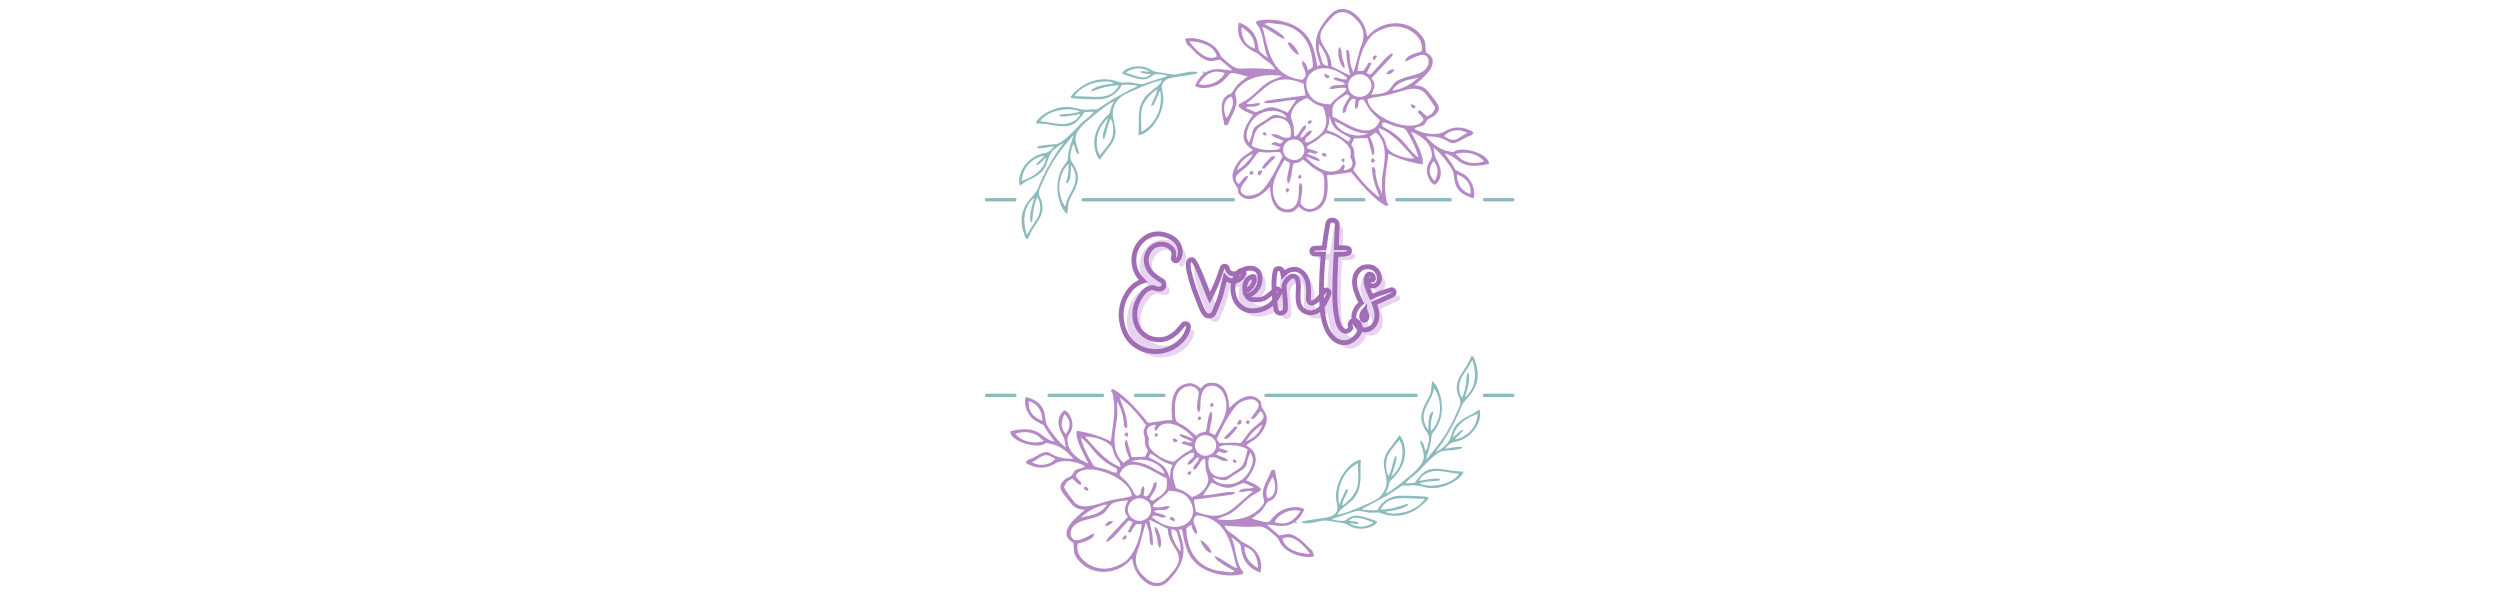 <svg xmlns="http://www.w3.org/2000/svg" xmlns:xlink="http://www.w3.org/1999/xlink" width="1048" zoomAndPan="magnify" viewBox="0 0 786 187.5" height="250" preserveAspectRatio="xMidYMid meet" version="1.0"><defs><filter x="0%" y="0%" width="100%" height="100%" id="6371cf53f0"><feColorMatrix values="0 0 0 0 1 0 0 0 0 1 0 0 0 0 1 0 0 0 1 0" color-interpolation-filters="sRGB"/></filter><g/><mask id="270e7c09f5"><g filter="url(#6371cf53f0)"><rect x="-78.6" width="943.2" fill="#000000" y="-18.75" height="225" fill-opacity="0.8"/></g></mask><clipPath id="85e8d8cc13"><path d="M 4.629 62 L 15 62 L 15 64 L 4.629 64 Z M 4.629 62 " clip-rule="nonzero"/></clipPath><clipPath id="284002cbf1"><path d="M 161 62 L 171.434 62 L 171.434 64 L 161 64 Z M 161 62 " clip-rule="nonzero"/></clipPath><clipPath id="fbfdb828b9"><path d="M 12 120 L 109 120 L 109 184.547 L 12 184.547 Z M 12 120 " clip-rule="nonzero"/></clipPath><clipPath id="566bde58ba"><path d="M 161 123 L 171.434 123 L 171.434 125 L 161 125 Z M 161 123 " clip-rule="nonzero"/></clipPath><clipPath id="3e0989ec76"><path d="M 4.629 123 L 15 123 L 15 125 L 4.629 125 Z M 4.629 123 " clip-rule="nonzero"/></clipPath><clipPath id="f34d472bea"><rect x="0" width="173" y="0" height="185"/></clipPath></defs><g fill="#e8d4f0" fill-opacity="1"><g transform="translate(353.445, 108.702)"><g><path d="M 20.203 -4.641 C 20.523 -5.098 20.938 -5.223 21.438 -5.016 C 21.938 -4.816 22.117 -4.438 21.984 -3.875 C 21.629 -2.188 20.754 -0.691 19.359 0.609 C 17.961 1.91 16.383 2.789 14.625 3.25 C 12.852 3.738 11.082 3.789 9.312 3.406 C 7.551 3.031 5.977 2.258 4.594 1.094 C 3.457 0.145 2.578 -1.07 1.953 -2.562 C 1.328 -4.062 0.961 -5.609 0.859 -7.203 C 0.805 -8.266 0.883 -9.32 1.094 -10.375 C 1.312 -11.438 1.656 -12.445 2.125 -13.406 C 2.602 -14.375 3.195 -15.266 3.906 -16.078 C 4.914 -17.223 6.191 -18.051 7.734 -18.562 C 7.023 -19.238 6.441 -19.973 5.984 -20.766 C 5.359 -21.848 4.988 -23.016 4.875 -24.266 C 4.77 -25.516 4.898 -26.703 5.266 -27.828 C 5.641 -28.953 6.254 -29.984 7.109 -30.922 C 7.961 -31.859 8.973 -32.547 10.141 -32.984 C 11.391 -33.422 12.691 -33.492 14.047 -33.203 C 15.398 -32.922 16.594 -32.375 17.625 -31.562 C 18.582 -30.738 19.164 -29.719 19.375 -28.5 C 19.594 -27.281 19.336 -26.172 18.609 -25.172 C 18.336 -24.836 18.02 -24.789 17.656 -25.031 C 17.289 -25.281 17.16 -25.582 17.266 -25.938 C 17.617 -27.07 17.406 -28.039 16.625 -28.844 C 15.852 -29.645 14.875 -30.07 13.688 -30.125 C 11.676 -30.188 10.207 -29.289 9.281 -27.438 C 8.52 -25.895 8.547 -24.281 9.359 -22.594 C 9.766 -21.781 10.297 -21.086 10.953 -20.516 C 11.609 -19.953 12.438 -19.359 13.438 -18.734 C 13.758 -18.617 14.004 -18.383 14.172 -18.031 C 14.336 -17.688 14.363 -17.348 14.25 -17.016 C 14.145 -16.609 13.926 -16.32 13.594 -16.156 C 13.27 -16 12.906 -15.945 12.5 -16 C 11.926 -16.082 11.359 -16.242 10.797 -16.484 C 9.867 -16.43 9.023 -16.066 8.266 -15.391 C 7.473 -14.629 6.738 -13.555 6.062 -12.172 C 5.5 -10.984 5.188 -9.727 5.125 -8.406 C 5.07 -7.094 5.301 -5.812 5.812 -4.562 C 6.332 -3.312 7.125 -2.305 8.188 -1.547 C 9.102 -0.836 10.164 -0.379 11.375 -0.172 C 12.582 0.023 13.742 -0.035 14.859 -0.359 C 16.703 -0.93 18.484 -2.359 20.203 -4.641 Z M 20.203 -4.641 "/></g></g></g><g fill="#e8d4f0" fill-opacity="1"><g transform="translate(373.602, 108.702)"><g><path d="M 17.828 -21.547 C 18.18 -21.922 18.566 -21.938 18.984 -21.594 C 19.41 -21.258 19.488 -20.891 19.219 -20.484 C 18.781 -19.742 18.176 -19.191 17.406 -18.828 C 16.633 -18.461 15.844 -18.406 15.031 -18.656 C 14.375 -18.844 13.828 -19.191 13.391 -19.703 C 13.285 -19.242 13.207 -18.895 13.156 -18.656 C 13.02 -18.188 12.852 -17.531 12.656 -16.688 C 12.469 -15.852 12.348 -15.336 12.297 -15.141 C 12.211 -14.766 12.102 -14.363 11.969 -13.938 C 11.832 -13.52 11.707 -13.156 11.594 -12.844 C 11.488 -12.531 11.344 -12.145 11.156 -11.688 C 10.969 -11.227 10.828 -10.875 10.734 -10.625 C 10.641 -10.383 10.473 -9.988 10.234 -9.438 C 10.004 -8.895 9.848 -8.547 9.766 -8.391 C 9.555 -7.898 9.141 -7.617 8.516 -7.547 C 7.891 -7.484 7.426 -7.641 7.125 -8.016 C 6.938 -8.266 6.758 -8.508 6.594 -8.75 C 6.438 -9 6.281 -9.289 6.125 -9.625 C 5.977 -9.969 5.863 -10.238 5.781 -10.438 C 5.695 -10.645 5.57 -10.953 5.406 -11.359 C 5.25 -11.766 5.145 -12.035 5.094 -12.172 C 4.52 -13.586 4.031 -14.863 3.625 -16 C 3.164 -17.301 2.758 -18.672 2.406 -20.109 C 2.375 -20.191 2.316 -20.41 2.234 -20.766 C 2.16 -21.117 2.109 -21.348 2.078 -21.453 C 2.047 -21.566 1.992 -21.805 1.922 -22.172 C 1.859 -22.535 1.828 -22.77 1.828 -22.875 C 1.828 -22.988 1.812 -23.223 1.781 -23.578 C 1.758 -23.93 1.773 -24.16 1.828 -24.266 C 1.879 -24.672 2.086 -24.969 2.453 -25.156 C 2.828 -25.352 3.164 -25.285 3.469 -24.953 C 3.676 -24.68 3.875 -24.367 4.062 -24.016 C 4.258 -23.672 4.395 -23.41 4.469 -23.234 C 4.551 -23.055 4.707 -22.695 4.938 -22.156 C 5.176 -21.613 5.305 -21.312 5.328 -21.25 C 5.93 -19.789 6.445 -18.516 6.875 -17.422 C 7.695 -15.305 8.211 -13.992 8.422 -13.484 C 8.453 -13.367 8.492 -13.258 8.547 -13.156 C 8.68 -13.426 8.836 -13.738 9.016 -14.094 C 9.191 -14.445 9.359 -14.805 9.516 -15.172 C 9.68 -15.535 9.832 -15.852 9.969 -16.125 C 10.539 -17.32 10.988 -18.395 11.312 -19.344 C 12.02 -21.289 12.398 -22.375 12.453 -22.594 C 12.535 -22.977 12.801 -23.172 13.25 -23.172 C 13.695 -23.172 13.961 -22.977 14.047 -22.594 C 14.18 -21.676 14.695 -21.098 15.594 -20.859 C 16.488 -20.629 17.234 -20.859 17.828 -21.547 Z M 17.828 -21.547 "/></g></g></g><g fill="#e8d4f0" fill-opacity="1"><g transform="translate(388.099, 108.702)"><g><path d="M 14.625 -15.797 C 14.895 -16.148 15.242 -16.195 15.672 -15.938 C 16.109 -15.676 16.242 -15.344 16.078 -14.938 C 15.484 -13.5 14.57 -12.27 13.344 -11.25 C 12.125 -10.238 10.77 -9.598 9.281 -9.328 C 7.738 -9.078 6.488 -9.117 5.531 -9.453 C 4.07 -10.016 2.973 -10.988 2.234 -12.375 C 1.742 -13.352 1.453 -14.41 1.359 -15.547 C 1.266 -16.691 1.414 -17.82 1.812 -18.938 C 2.207 -20.051 2.852 -20.922 3.75 -21.547 C 5.102 -22.492 6.457 -22.789 7.812 -22.438 C 9.227 -22.051 9.922 -21.004 9.891 -19.297 C 9.891 -17.941 9.504 -16.77 8.734 -15.781 C 7.961 -14.789 6.938 -14.172 5.656 -13.922 C 6.008 -13.297 6.504 -12.91 7.141 -12.766 C 7.785 -12.617 8.555 -12.582 9.453 -12.656 C 10.453 -12.77 11.223 -13.016 11.766 -13.391 C 13.18 -14.398 14.133 -15.203 14.625 -15.797 Z M 7.047 -19.797 C 6.254 -19.492 5.695 -18.914 5.375 -18.062 C 5.051 -17.207 4.969 -16.316 5.125 -15.391 C 6.289 -15.773 7.133 -16.453 7.656 -17.422 C 8.008 -18.047 8.145 -18.672 8.062 -19.297 C 8.031 -19.648 7.93 -19.859 7.766 -19.922 C 7.609 -19.992 7.367 -19.953 7.047 -19.797 Z M 7.047 -19.797 "/></g></g></g><g fill="#e8d4f0" fill-opacity="1"><g transform="translate(400.316, 108.702)"><g><path d="M 17.953 -15.469 C 18.203 -15.77 18.531 -15.805 18.938 -15.578 C 19.344 -15.348 19.477 -15.039 19.344 -14.656 C 19.02 -13.844 18.781 -13.27 18.625 -12.938 C 18.477 -12.613 18.227 -12.133 17.875 -11.5 C 17.52 -10.863 17.141 -10.344 16.734 -9.938 C 16.328 -9.531 15.863 -9.203 15.344 -8.953 C 14.125 -8.391 12.941 -8.398 11.797 -8.984 C 10.66 -9.566 9.984 -10.52 9.766 -11.844 C 9.711 -12.145 9.672 -12.477 9.641 -12.844 C 9.617 -13.207 9.613 -13.508 9.625 -13.75 C 9.645 -14 9.66 -14.344 9.672 -14.781 C 9.68 -15.219 9.688 -15.531 9.688 -15.719 C 9.738 -16.207 9.742 -16.812 9.703 -17.531 C 9.672 -18.25 9.531 -18.836 9.281 -19.297 C 9.062 -19.68 8.797 -19.926 8.484 -20.031 C 8.172 -20.145 7.852 -20.141 7.531 -20.016 C 7.207 -19.891 6.895 -19.664 6.594 -19.344 C 5.883 -18.688 5.426 -17.941 5.219 -17.109 C 5.27 -16.422 5.297 -15.973 5.297 -15.766 C 5.316 -15.379 5.352 -14.895 5.406 -14.312 C 5.469 -13.727 5.52 -13.223 5.562 -12.797 C 5.602 -12.379 5.633 -11.898 5.656 -11.359 C 5.688 -10.816 5.688 -10.328 5.656 -9.891 C 5.633 -9.348 5.41 -8.941 4.984 -8.672 C 4.566 -8.398 4.117 -8.336 3.641 -8.484 C 3.172 -8.641 2.867 -8.973 2.734 -9.484 C 2.398 -10.68 2.18 -12.719 2.078 -15.594 C 1.961 -18.227 2.082 -20.238 2.438 -21.625 C 2.551 -22.164 2.922 -22.438 3.547 -22.438 C 4.172 -22.438 4.551 -22.164 4.688 -21.625 C 4.738 -21.301 4.805 -20.922 4.891 -20.484 C 5.516 -21.129 6.176 -21.602 6.875 -21.906 C 8.102 -22.395 9.234 -22.328 10.266 -21.703 C 11.297 -21.078 12.023 -20.141 12.453 -18.891 C 12.785 -17.941 12.953 -16.57 12.953 -14.781 C 12.953 -14.727 12.938 -14.508 12.906 -14.125 C 12.875 -13.75 12.859 -13.43 12.859 -13.172 C 12.859 -12.91 12.898 -12.641 12.984 -12.359 C 13.066 -12.078 13.191 -11.879 13.359 -11.766 C 13.898 -11.359 14.703 -11.672 15.766 -12.703 C 15.922 -12.867 16.078 -13.039 16.234 -13.219 C 16.398 -13.395 16.551 -13.578 16.688 -13.766 C 16.82 -13.953 16.957 -14.133 17.094 -14.312 C 17.238 -14.488 17.391 -14.688 17.547 -14.906 C 17.711 -15.125 17.848 -15.312 17.953 -15.469 Z M 17.953 -15.469 "/></g></g></g><g fill="#e8d4f0" fill-opacity="1"><g transform="translate(415.098, 108.702)"><g><path d="M 13.234 -5.938 C 13.941 -5.426 14.32 -4.781 14.375 -4 C 14.438 -3.227 14.25 -2.508 13.812 -1.844 C 13.375 -1.188 12.797 -0.598 12.078 -0.078 C 11.359 0.43 10.66 0.727 9.984 0.812 C 8.41 0.977 7.051 0.516 5.906 -0.578 C 4.77 -1.68 3.941 -3.051 3.422 -4.688 C 2.609 -7.156 2.203 -10.672 2.203 -15.234 C 2.203 -19.191 2.406 -23.113 2.812 -27 C 1.457 -27.02 0.535 -27.031 0.047 -27.031 C -0.305 -27.062 -0.555 -27.219 -0.703 -27.5 C -0.859 -27.789 -0.859 -28.082 -0.703 -28.375 C -0.555 -28.676 -0.305 -28.828 0.047 -28.828 C 1.078 -28.879 2.082 -28.922 3.062 -28.953 C 3.363 -31.523 3.754 -34.078 4.234 -36.609 C 4.348 -37.148 4.656 -37.488 5.156 -37.625 C 5.656 -37.758 6.125 -37.691 6.562 -37.422 C 7 -37.148 7.203 -36.742 7.172 -36.203 C 7.117 -35.172 7.023 -32.781 6.891 -29.031 C 8.43 -29.062 9.625 -28.992 10.469 -28.828 C 10.852 -28.742 11.047 -28.477 11.047 -28.031 C 11.047 -27.582 10.852 -27.316 10.469 -27.234 C 9.551 -26.992 8.332 -26.891 6.812 -26.922 C 6.75 -25.992 6.707 -25.352 6.688 -25 C 6.5 -20.688 6.406 -17.086 6.406 -14.203 C 6.426 -12.141 6.531 -10.391 6.719 -8.953 C 6.988 -7.004 7.332 -5.551 7.75 -4.594 C 7.988 -4.051 8.32 -3.578 8.75 -3.172 C 9.188 -2.766 9.68 -2.629 10.234 -2.766 C 10.473 -2.816 10.77 -3.004 11.125 -3.328 C 11.477 -3.66 11.57 -3.938 11.406 -4.156 C 11.188 -4.477 11.156 -4.844 11.312 -5.25 C 11.477 -5.656 11.742 -5.926 12.109 -6.062 C 12.484 -6.195 12.859 -6.156 13.234 -5.938 Z M 13.234 -5.938 "/></g></g></g><g fill="#e8d4f0" fill-opacity="1"><g transform="translate(425.441, 108.702)"><g><path d="M 13.688 -15.766 C 14.145 -15.898 14.461 -15.75 14.641 -15.312 C 14.816 -14.875 14.711 -14.52 14.328 -14.25 C 14.109 -14.113 13.473 -13.816 12.422 -13.359 C 12.148 -13.242 11.781 -13.07 11.312 -12.844 C 10.852 -12.613 10.555 -12.473 10.422 -12.422 C 10.234 -12.336 9.914 -12.191 9.469 -11.984 C 9.02 -11.785 8.672 -11.629 8.422 -11.516 C 9.566 -8.773 9.625 -6.609 8.594 -5.016 C 8.156 -4.305 7.578 -3.781 6.859 -3.438 C 6.141 -3.102 5.414 -3.055 4.688 -3.297 C 3.977 -3.516 3.383 -3.938 2.906 -4.562 C 2.438 -5.188 2.16 -5.863 2.078 -6.594 C 1.859 -8.414 2.629 -10.098 4.391 -11.641 C 4.391 -11.641 4.379 -11.656 4.359 -11.688 C 4.328 -11.738 4.312 -11.781 4.312 -11.812 C 3.883 -12.656 3.594 -13.25 3.438 -13.594 C 3.289 -13.945 3.094 -14.469 2.844 -15.156 C 2.602 -15.852 2.441 -16.488 2.359 -17.062 C 2.035 -19.156 2.508 -20.82 3.781 -22.062 C 4.32 -22.613 5.055 -22.926 5.984 -23 C 6.91 -23.082 7.695 -22.922 8.344 -22.516 C 8.945 -22.16 9.41 -21.664 9.734 -21.031 C 10.055 -20.395 10.176 -19.738 10.094 -19.062 C 9.988 -18.301 9.629 -17.707 9.016 -17.281 C 8.41 -16.863 7.754 -16.859 7.047 -17.266 C 6.641 -17.566 6.523 -17.941 6.703 -18.391 C 6.879 -18.836 7.223 -19.004 7.734 -18.891 C 8.055 -18.805 8.207 -18.957 8.188 -19.344 C 8.133 -19.852 7.941 -20.242 7.609 -20.516 C 7.555 -20.547 7.52 -20.562 7.5 -20.562 C 6.875 -20.883 6.395 -20.641 6.062 -19.828 C 5.957 -19.555 5.895 -19.25 5.875 -18.906 C 5.863 -18.57 5.879 -18.258 5.922 -17.969 C 5.961 -17.688 6.047 -17.348 6.172 -16.953 C 6.297 -16.566 6.395 -16.266 6.469 -16.047 C 6.551 -15.828 6.676 -15.523 6.844 -15.141 C 6.895 -15.035 6.922 -14.957 6.922 -14.906 C 7.055 -14.582 7.258 -14.133 7.531 -13.562 C 8.375 -13.969 9.297 -14.332 10.297 -14.656 C 12.492 -15.395 13.625 -15.766 13.688 -15.766 Z M 6.156 -7.125 C 6.207 -7.562 5.988 -8.297 5.5 -9.328 C 5.5 -9.348 5.488 -9.375 5.469 -9.406 C 5.457 -9.438 5.453 -9.461 5.453 -9.484 C 4.672 -8.586 4.375 -7.75 4.562 -6.969 C 4.695 -6.395 4.973 -6.141 5.391 -6.203 C 5.816 -6.273 6.07 -6.582 6.156 -7.125 Z M 6.156 -7.125 "/></g></g></g><path stroke-linecap="butt" transform="matrix(0.623, 0, 0, 0.623, 351.645, 65.139)" fill="none" stroke-linejoin="miter" d="M 32.41 59.549 C 32.93 58.809 33.588 58.603 34.39 58.928 C 35.198 59.261 35.493 59.881 35.28 60.796 C 34.716 63.497 33.312 65.891 31.069 67.971 C 28.825 70.071 26.287 71.487 23.448 72.233 C 20.616 73.01 17.79 73.091 14.963 72.489 C 12.131 71.882 9.605 70.641 7.387 68.773 C 5.557 67.238 4.135 65.277 3.126 62.883 C 2.129 60.495 1.54 58.007 1.371 55.438 C 1.29 53.733 1.415 52.041 1.753 50.349 C 2.104 48.645 2.662 47.028 3.426 45.486 C 4.197 43.932 5.144 42.503 6.265 41.194 C 7.882 39.364 9.931 38.035 12.407 37.208 C 11.285 36.124 10.345 34.946 9.599 33.68 C 8.603 31.938 8.014 30.064 7.832 28.065 C 7.663 26.06 7.87 24.148 8.452 22.344 C 9.048 20.533 10.032 18.878 11.404 17.38 C 12.776 15.883 14.399 14.78 16.267 14.078 C 18.266 13.389 20.359 13.269 22.54 13.727 C 24.714 14.184 26.638 15.068 28.293 16.378 C 29.815 17.675 30.743 19.304 31.088 21.272 C 31.438 23.227 31.025 25.013 29.859 26.63 C 29.421 27.15 28.907 27.219 28.311 26.824 C 27.729 26.429 27.522 25.953 27.704 25.389 C 28.268 23.559 27.929 21.999 26.682 20.714 C 25.441 19.43 23.862 18.74 21.944 18.659 C 18.723 18.571 16.373 20.006 14.894 22.964 C 13.672 25.452 13.716 28.046 15.026 30.747 C 15.684 32.057 16.536 33.166 17.577 34.081 C 18.617 34.996 19.945 35.949 21.562 36.951 C 22.082 37.12 22.471 37.49 22.728 38.067 C 22.997 38.631 23.041 39.176 22.872 39.696 C 22.69 40.341 22.339 40.799 21.819 41.068 C 21.299 41.319 20.71 41.407 20.046 41.319 C 19.137 41.194 18.222 40.931 17.307 40.542 C 15.828 40.623 14.475 41.213 13.253 42.309 C 11.999 43.525 10.827 45.242 9.731 47.46 C 8.816 49.384 8.314 51.408 8.233 53.52 C 8.145 55.626 8.515 57.688 9.348 59.693 C 10.176 61.692 11.435 63.303 13.127 64.512 C 14.612 65.653 16.33 66.386 18.26 66.712 C 20.196 67.031 22.057 66.931 23.843 66.411 C 26.814 65.496 29.665 63.209 32.41 59.549 Z M 60.948 32.439 C 61.512 31.831 62.133 31.8 62.803 32.339 C 63.48 32.884 63.605 33.486 63.167 34.144 C 62.477 35.316 61.512 36.193 60.265 36.788 C 59.024 37.377 57.746 37.471 56.436 37.077 C 55.396 36.769 54.531 36.205 53.836 35.385 C 53.654 36.124 53.522 36.688 53.441 37.077 C 53.228 37.822 52.964 38.869 52.657 40.222 C 52.35 41.57 52.15 42.397 52.068 42.691 C 51.937 43.312 51.761 43.957 51.542 44.64 C 51.329 45.311 51.135 45.894 50.953 46.395 C 50.784 46.89 50.539 47.517 50.232 48.256 C 49.938 48.996 49.706 49.553 49.549 49.948 C 49.399 50.343 49.136 50.976 48.766 51.847 C 48.396 52.718 48.145 53.282 48.014 53.539 C 47.663 54.322 46.992 54.774 45.99 54.88 C 44.993 54.987 44.254 54.736 43.771 54.128 C 43.464 53.733 43.176 53.345 42.913 52.95 C 42.656 52.555 42.405 52.085 42.161 51.546 C 41.929 51.001 41.741 50.569 41.603 50.255 C 41.478 49.923 41.277 49.434 41.014 48.783 C 40.757 48.125 40.588 47.686 40.506 47.46 C 39.591 45.198 38.808 43.149 38.156 41.319 C 37.417 39.239 36.759 37.039 36.195 34.733 C 36.157 34.595 36.063 34.244 35.925 33.68 C 35.8 33.116 35.712 32.753 35.668 32.583 C 35.631 32.402 35.549 32.019 35.43 31.43 C 35.324 30.835 35.274 30.453 35.274 30.283 C 35.274 30.114 35.249 29.745 35.211 29.181 C 35.167 28.61 35.186 28.234 35.274 28.065 C 35.368 27.407 35.706 26.931 36.295 26.63 C 36.878 26.323 37.411 26.429 37.887 26.95 C 38.238 27.388 38.564 27.89 38.858 28.466 C 39.172 29.03 39.385 29.456 39.516 29.745 C 39.654 30.02 39.905 30.591 40.262 31.462 C 40.638 32.339 40.851 32.815 40.901 32.897 C 41.86 35.247 42.681 37.296 43.376 39.038 C 44.68 42.435 45.513 44.54 45.864 45.374 C 45.908 45.555 45.971 45.731 46.052 45.9 C 46.278 45.461 46.529 44.96 46.804 44.402 C 47.093 43.838 47.362 43.262 47.619 42.679 C 47.882 42.084 48.127 41.563 48.352 41.131 C 49.267 39.213 49.982 37.49 50.502 35.961 C 51.63 32.828 52.238 31.086 52.325 30.747 C 52.463 30.127 52.883 29.82 53.597 29.82 C 54.324 29.82 54.744 30.127 54.876 30.747 C 55.095 32.226 55.929 33.147 57.364 33.523 C 58.799 33.893 59.996 33.53 60.948 32.439 Z M 79.04 41.657 C 79.479 41.093 80.043 41.018 80.732 41.432 C 81.434 41.839 81.653 42.366 81.403 43.03 C 80.444 45.336 78.984 47.31 77.016 48.946 C 75.061 50.569 72.886 51.603 70.492 52.041 C 68.004 52.43 65.999 52.367 64.476 51.847 C 62.126 50.932 60.365 49.365 59.181 47.141 C 58.404 45.568 57.94 43.87 57.777 42.04 C 57.633 40.21 57.871 38.405 58.498 36.613 C 59.137 34.827 60.171 33.436 61.606 32.439 C 63.787 30.916 65.962 30.44 68.13 31.004 C 70.398 31.606 71.508 33.285 71.464 36.024 C 71.464 38.205 70.843 40.091 69.596 41.689 C 68.362 43.274 66.72 44.258 64.671 44.653 C 65.241 45.656 66.043 46.276 67.064 46.52 C 68.086 46.752 69.308 46.809 70.749 46.677 C 72.36 46.508 73.607 46.119 74.478 45.499 C 76.746 43.895 78.263 42.61 79.04 41.657 Z M 66.902 35.247 C 65.636 35.723 64.746 36.65 64.226 38.017 C 63.699 39.389 63.568 40.824 63.825 42.309 C 65.698 41.695 67.046 40.605 67.873 39.038 C 68.437 38.042 68.656 37.039 68.531 36.024 C 68.487 35.46 68.33 35.128 68.067 35.021 C 67.81 34.915 67.422 34.99 66.902 35.247 Z M 104 42.184 C 104.389 41.695 104.915 41.632 105.561 42.008 C 106.219 42.378 106.444 42.867 106.231 43.475 C 105.698 44.785 105.31 45.699 105.066 46.232 C 104.834 46.752 104.433 47.523 103.869 48.545 C 103.305 49.566 102.697 50.406 102.039 51.064 C 101.387 51.715 100.648 52.236 99.82 52.63 C 97.865 53.545 95.973 53.533 94.143 52.599 C 92.313 51.659 91.222 50.124 90.872 47.987 C 90.784 47.511 90.721 46.978 90.677 46.395 C 90.64 45.8 90.627 45.311 90.646 44.929 C 90.671 44.534 90.69 43.989 90.709 43.299 C 90.734 42.597 90.746 42.09 90.746 41.783 C 90.828 40.999 90.84 40.028 90.778 38.881 C 90.709 37.722 90.483 36.769 90.088 36.024 C 89.737 35.422 89.311 35.034 88.816 34.864 C 88.315 34.683 87.801 34.689 87.281 34.896 C 86.761 35.084 86.259 35.441 85.783 35.961 C 84.642 37.014 83.903 38.217 83.552 39.564 C 83.634 40.649 83.677 41.369 83.677 41.72 C 83.734 42.328 83.803 43.099 83.884 44.033 C 83.972 44.966 84.047 45.775 84.11 46.458 C 84.172 47.128 84.223 47.899 84.266 48.77 C 84.31 49.641 84.31 50.431 84.266 51.133 C 84.223 52.004 83.865 52.655 83.182 53.094 C 82.512 53.527 81.797 53.621 81.033 53.376 C 80.275 53.132 79.786 52.605 79.56 51.784 C 79.04 49.861 78.695 46.589 78.526 41.977 C 78.357 37.753 78.551 34.532 79.115 32.308 C 79.284 31.437 79.874 31.004 80.87 31.004 C 81.879 31.004 82.493 31.437 82.706 32.308 C 82.788 32.828 82.9 33.442 83.038 34.144 C 84.041 33.091 85.1 32.326 86.228 31.844 C 88.196 31.073 90.007 31.18 91.655 32.182 C 93.309 33.179 94.487 34.683 95.177 36.682 C 95.709 38.211 95.973 40.41 95.973 43.281 C 95.973 43.368 95.948 43.719 95.897 44.333 C 95.854 44.941 95.828 45.449 95.828 45.869 C 95.828 46.282 95.897 46.715 96.023 47.172 C 96.161 47.63 96.355 47.943 96.612 48.118 C 97.483 48.776 98.774 48.275 100.472 46.614 C 100.742 46.351 100.998 46.082 101.255 45.8 C 101.519 45.518 101.757 45.223 101.97 44.929 C 102.195 44.615 102.415 44.327 102.628 44.051 C 102.847 43.763 103.092 43.443 103.342 43.093 C 103.612 42.742 103.825 42.435 104 42.184 Z M 120.137 57.462 C 121.271 58.289 121.885 59.329 121.973 60.57 C 122.054 61.805 121.747 62.958 121.046 64.036 C 120.356 65.095 119.429 66.041 118.269 66.875 C 117.123 67.702 116.001 68.178 114.904 68.31 C 112.385 68.56 110.21 67.815 108.381 66.06 C 106.551 64.293 105.222 62.106 104.395 59.486 C 103.085 55.519 102.434 49.879 102.434 42.566 C 102.434 36.205 102.759 29.914 103.417 23.678 C 101.243 23.641 99.758 23.616 98.968 23.616 C 98.404 23.572 98.009 23.327 97.777 22.87 C 97.527 22.413 97.527 21.943 97.777 21.466 C 98.009 20.984 98.404 20.746 98.968 20.746 C 100.629 20.658 102.239 20.595 103.806 20.551 C 104.282 16.415 104.915 12.323 105.698 8.275 C 105.874 7.404 106.363 6.859 107.171 6.646 C 107.98 6.42 108.725 6.527 109.415 6.965 C 110.116 7.404 110.449 8.056 110.405 8.927 C 110.323 10.575 110.167 14.41 109.941 20.426 C 112.435 20.376 114.353 20.482 115.7 20.746 C 116.308 20.871 116.609 21.297 116.609 22.024 C 116.609 22.732 116.308 23.158 115.7 23.296 C 114.215 23.691 112.253 23.866 109.816 23.823 C 109.734 25.301 109.665 26.323 109.628 26.887 C 109.314 33.812 109.164 39.577 109.164 44.189 C 109.208 47.511 109.383 50.324 109.69 52.63 C 110.123 55.764 110.668 58.095 111.313 59.618 C 111.708 60.489 112.253 61.253 112.943 61.911 C 113.645 62.563 114.434 62.776 115.305 62.551 C 115.694 62.463 116.176 62.162 116.74 61.642 C 117.304 61.122 117.455 60.683 117.204 60.332 C 116.853 59.812 116.803 59.229 117.06 58.577 C 117.323 57.919 117.749 57.481 118.332 57.268 C 118.927 57.048 119.529 57.111 120.137 57.462 Z M 137.445 41.72 C 138.191 41.495 138.699 41.733 138.981 42.435 C 139.263 43.13 139.106 43.694 138.498 44.127 C 138.147 44.352 137.12 44.835 135.421 45.58 C 134.983 45.75 134.394 46.019 133.648 46.395 C 132.915 46.765 132.445 46.997 132.232 47.078 C 131.924 47.203 131.404 47.435 130.684 47.767 C 129.969 48.081 129.418 48.331 129.023 48.513 C 130.853 52.919 130.941 56.397 129.28 58.96 C 128.591 60.1 127.663 60.94 126.504 61.479 C 125.357 62.024 124.191 62.099 123.013 61.705 C 121.885 61.354 120.939 60.677 120.174 59.68 C 119.41 58.678 118.959 57.587 118.833 56.409 C 118.482 53.495 119.723 50.801 122.55 48.325 C 122.55 48.325 122.531 48.294 122.487 48.244 C 122.443 48.156 122.424 48.093 122.424 48.049 C 121.729 46.702 121.265 45.743 121.02 45.179 C 120.782 44.615 120.469 43.782 120.08 42.679 C 119.686 41.557 119.422 40.542 119.297 39.633 C 118.764 36.268 119.523 33.592 121.578 31.593 C 122.449 30.722 123.621 30.221 125.1 30.095 C 126.579 29.951 127.845 30.215 128.898 30.873 C 129.856 31.437 130.596 32.232 131.116 33.266 C 131.636 34.288 131.83 35.341 131.705 36.425 C 131.523 37.647 130.947 38.599 129.969 39.282 C 128.985 39.947 127.933 39.953 126.811 39.295 C 126.147 38.819 125.959 38.223 126.234 37.509 C 126.523 36.788 127.08 36.513 127.908 36.682 C 128.428 36.82 128.672 36.581 128.628 35.961 C 128.54 35.14 128.24 34.513 127.72 34.081 C 127.632 34.037 127.569 34.018 127.525 34.018 C 126.516 33.486 125.752 33.874 125.232 35.178 C 125.056 35.616 124.962 36.111 124.943 36.663 C 124.918 37.208 124.943 37.703 125.006 38.161 C 125.069 38.618 125.2 39.163 125.388 39.79 C 125.589 40.417 125.758 40.905 125.883 41.256 C 126.021 41.607 126.216 42.084 126.472 42.691 C 126.56 42.873 126.604 43.005 126.604 43.093 C 126.823 43.613 127.156 44.327 127.588 45.242 C 128.942 44.597 130.42 44.007 132.025 43.475 C 135.553 42.303 137.364 41.72 137.445 41.72 Z M 125.357 55.563 C 125.451 54.874 125.106 53.696 124.323 52.041 C 124.323 51.997 124.31 51.954 124.285 51.91 C 124.267 51.872 124.254 51.828 124.254 51.784 C 122.988 53.219 122.512 54.567 122.819 55.833 C 123.032 56.748 123.477 57.155 124.148 57.048 C 124.824 56.929 125.232 56.434 125.357 55.563 Z M 125.357 55.563 " stroke="#a16cb6" stroke-width="2.45" stroke-opacity="1" stroke-miterlimit="4"/><g mask="url(#270e7c09f5)"><g transform="matrix(1, 0, 0, 1, 305, 0)"><g clip-path="url(#f34d472bea)"><path fill="#a16cb6" d="M 132.734 16.777 C 131.238 17.098 128.352 20.945 127.07 22.227 C 125.68 23.617 126.215 23.688 124.648 22.973 L 126.25 19.805 C 124.504 19.84 126.324 18.664 123.617 22.297 L 121.797 22.332 C 122.082 19.625 122.938 16.277 124.469 13.641 C 126.25 10.613 127.781 9.867 130.383 8.906 C 136.617 6.555 143.277 11.719 141.887 16.242 C 140.465 16.562 136.438 17.633 136.867 19.375 C 138.289 18.914 143.777 14.891 144.203 19.34 C 144.133 21.586 142.246 22.691 140.785 23.223 C 139.004 23.863 137.473 24.008 135.656 24.754 C 132.77 25.895 133.445 26.43 131.488 28.461 C 130.598 29.422 127.535 29.742 126.109 29.777 C 127.355 27.426 127.535 26.215 126.18 24.613 L 132.414 17.953 C 133.305 16.633 132.734 17.098 132.699 16.742 Z M 116.812 49.973 C 116.848 51.398 116.383 50.152 117.559 51.078 C 117.703 49.762 118.129 49.723 116.812 49.973 Z M 93.27 42.316 C 92.414 40.82 92.27 41.816 91.949 42.031 C 91.949 42.031 92.664 43.137 93.27 42.316 Z M 103.918 54.891 C 102.316 55.746 103.453 55.922 103.633 56.207 C 103.812 56.066 104.594 56.137 103.918 54.891 Z M 107.41 37.898 C 106.125 37.934 106.625 37.543 106.16 38.859 C 107.301 38.895 107.23 39.039 107.41 37.898 Z M 99.715 59.094 C 98.969 59.875 99.074 59.875 99.855 60.59 C 100.676 59.02 100.426 59.699 99.715 59.094 Z M 89.172 54.25 C 88.137 53.645 88.637 53.074 87.781 54.605 C 88.781 55.066 88.316 55.352 89.172 54.25 Z M 126.324 49.652 C 125.895 51.863 125.859 50.473 126.68 51.219 C 127.82 50.047 127.105 50.402 126.324 49.652 Z M 127.496 17.383 C 126.605 17.809 126.645 17.598 126.605 18.629 C 127.285 18.629 126.605 19.52 127.426 18.449 C 128.461 17.098 127.605 17.703 127.496 17.383 Z M 112.145 48.836 C 111.434 47.871 111.719 48.051 110.578 48.266 C 110.723 48.691 110.508 48.727 110.969 49.012 C 112.074 49.582 111.969 48.941 112.145 48.836 Z M 140.07 33.66 C 139.645 33.055 140.57 33.52 139.574 33.09 C 137.793 32.344 139.289 32.84 138.504 33.055 C 138.824 33.695 139.395 34.691 140.07 33.625 Z M 112.965 24.148 C 112.785 23.902 113.395 24.008 112.465 23.578 C 110.723 22.832 112.004 23.402 111.293 23.473 C 111.648 24.578 112.609 24.898 113 24.148 Z M 91.559 53.535 C 90.383 53.82 90.418 53.965 90.562 55.031 C 91.129 54.961 90.809 55.672 91.488 54.605 C 92.164 53.465 91.594 53.645 91.594 53.535 Z M 133.555 21.871 C 132.52 21.762 132.84 21.691 132.023 22.082 C 131.379 22.406 131.238 22.582 130.738 23.223 C 132.199 23.402 132.484 23.152 133.516 21.836 Z M 103.418 17.312 C 103.098 16.102 101.426 13.109 99.855 13.32 C 100 14.496 101.957 16.883 103.418 17.312 Z M 96.012 49.262 C 94.691 48.871 94.551 49.441 93.551 50.473 C 92.664 51.398 92.305 51.684 91.699 52.895 C 93.125 52.895 91.734 53.785 94.195 51.219 C 94.906 50.508 95.477 50.082 96.047 49.262 Z M 116.137 14.816 C 115.246 15.672 115.887 20.266 117.703 21.586 C 117.844 20.02 117.418 19.77 117.027 18.203 C 116.707 16.953 116.953 15.672 116.137 14.816 Z M 112.43 20.766 C 110.328 20.266 110.758 19.449 110.223 17.773 C 109.688 16.172 109.512 15.531 109.652 13.75 C 110.723 14.996 112.859 18.594 112.43 20.73 Z M 141.105 24.363 C 139.574 25.574 138.895 26.145 137.223 27.035 C 136.332 27.5 133.84 28.496 132.734 28.461 C 134.801 25.219 138.113 25.039 141.105 24.398 Z M 119.375 23.723 L 113.605 20.836 C 113.715 17.809 111.574 15.352 110.648 13.57 C 109.117 10.578 111.148 8.266 113.715 5.484 C 116.383 2.566 119.34 3.738 121.941 6.73 C 125.219 10.508 122.867 14.426 122.688 15.137 L 120.551 22.832 C 118.629 18.77 119.91 17.453 118.844 15.742 C 118.484 16.027 118.094 14.746 118.344 17.668 C 118.629 20.945 119.484 22.617 119.375 23.723 Z M 119.77 24.543 C 123.152 21.086 128.352 25.719 125.254 29.277 C 124.148 30.527 121.691 31.094 119.875 29.457 C 118.77 28.461 118.344 26.004 119.77 24.578 Z M 89.492 15.281 C 87.746 14.676 86.715 13.715 86.18 12.645 C 85.539 11.398 85.219 9.938 85.289 8.512 C 88.246 10.223 89.633 12.574 89.492 15.281 Z M 104.523 25.113 C 93.375 23.973 93.59 12.93 91.809 8.441 C 93.945 9.012 97.719 12.359 98.895 12.184 C 98.539 11.043 97.613 10.613 96.402 9.758 C 95.156 8.906 93.91 8.266 92.555 7.551 L 93.16 7.301 C 93.875 7.16 93.27 7.195 94.051 7.195 L 98.469 7.766 C 105.094 9.477 107.551 14.531 107.801 20.945 C 107.23 21.516 107.801 21.121 106.98 21.656 C 106.695 21.836 106.41 21.977 106.199 22.082 C 105.77 20.66 105.914 20.125 104.453 19.094 C 104.023 21.516 106.98 23.047 104.523 25.074 Z M 146.234 33.801 C 145.699 35.762 144.844 35.941 143.703 36.617 C 142.387 35.762 142.172 34.836 140.961 34.621 C 140.926 35.902 140.391 34.73 141.496 36.082 C 142.387 37.152 142.102 36.438 142.566 37.684 C 139.465 42.566 125.113 36.793 124.969 31.133 C 126.5 30.633 129.172 30.312 130.773 29.992 C 135.406 28.992 139.68 26.535 142.637 28.887 C 143.312 29.457 145.879 33.055 146.199 33.801 Z M 156.387 41.781 C 155.566 42.031 154.355 43.062 153.32 43.598 C 151.684 44.453 150.793 43.848 148.977 42.812 C 150.508 41.035 153.535 40.215 156.348 41.781 Z M 113.25 32.84 C 110.934 32.629 108.547 32.344 107.125 30.383 C 102.527 24.148 109.688 17.883 117.773 23.863 C 118.949 24.754 118.414 24.363 118.379 24.934 C 116.348 25.324 115.422 23.617 114.141 24.754 C 115.672 25.824 117.027 25.469 117.918 26.359 L 117.488 26.57 C 114.887 27.215 114.211 26.074 112.895 27.891 C 114.391 28.141 114.461 27.781 116.027 27.641 C 121.797 27.105 114.996 30.312 113.285 32.805 Z M 77.594 17.738 C 74.246 19.59 70.398 15.172 68.902 12.965 C 72.82 13.074 76.812 14.461 77.594 17.738 Z M 161.48 50.758 C 159.094 51.543 156.598 51.398 154.461 50.117 L 152.645 48.441 C 155.672 47.375 159.199 48.336 161.016 50.117 C 162.047 51.113 161.086 50.117 161.48 50.758 Z M 120.695 31.023 C 121.977 32.059 120.98 30.348 121.016 33.234 C 121.016 34.336 121.016 33.66 121.301 34.195 C 121.691 33.91 121.516 34.336 121.836 33.625 C 122.297 32.59 121.797 31.738 122.867 31.344 C 124.398 30.812 124.043 33.195 127.035 36.117 C 128.246 37.293 128.031 36.758 128.816 37.898 C 126.039 44.844 117.559 38.289 113.926 36.652 C 114.035 34.871 113.43 33.48 115.281 31.773 C 115.922 31.168 116.457 30.883 117.168 30.418 C 118.379 29.672 118.059 29.422 119.375 30.168 C 118.559 31.844 116.777 33.555 117.238 35.582 C 118.734 34.977 117.633 35.297 118.844 32.875 C 119.449 31.703 119.695 31.203 120.66 31.023 Z M 125.219 41.996 C 124.613 42.031 122.902 43.172 119.555 42.246 C 116.953 41.496 114.996 39.859 114.641 38.043 C 119.305 40.25 119.84 41.602 125.219 42.031 Z M 140.891 49.512 C 138.754 47.98 137.438 45.699 135.617 43.918 C 130.598 39.109 129.137 40.711 129.637 38.574 C 130.918 38.254 131.664 39.324 134.621 39.93 C 137.043 40.43 136.688 40.285 137.828 42.172 C 138.895 43.953 140.676 47.621 140.891 49.512 Z M 128.531 40.285 C 133.27 41.996 136.758 46.66 139.645 49.832 C 137.152 49.938 133.195 48.836 131.453 46.945 C 130.738 46.164 130.953 45.273 130.203 43.703 C 129.707 42.672 128.461 41.781 128.531 40.285 Z M 119.164 44.523 C 116.668 43.457 116.242 42.066 112.145 40.926 C 112.965 38.895 112.859 38.504 112.93 36.582 C 114.246 40.641 114.852 40.82 119.625 43.383 L 119.129 44.523 Z M 146.09 56.957 C 144.309 55.246 143.848 53.145 145.664 50.652 C 147.16 52.039 147.445 54.211 146.09 56.957 Z M 80.055 22.973 C 78.734 25.68 74.816 27.391 71.895 26.43 C 73.961 23.367 76.172 21.656 80.055 22.973 Z M 157.348 61.016 C 154.141 60.055 153 57.277 153.074 54.781 C 156.562 56.207 157.523 58.273 157.348 61.016 Z M 91.414 32.52 C 89.422 32.164 88.742 33.09 86.82 32.59 C 93.73 27.215 95.547 22.617 104.809 26.25 C 104.988 27.891 105.379 29.066 105.414 29.992 L 95.477 31.309 C 94.121 31.559 93.27 31.453 92.379 32.129 C 93.27 33.16 99.145 31.379 102.527 31.379 L 99.855 35.406 C 94.23 32.84 94.336 33.59 89.777 35.297 L 86.57 33.91 C 88.137 32.984 89.957 34.23 91.414 32.484 Z M 80.73 37.117 C 79.73 36.082 78.984 31.344 82.117 30.383 L 82.402 30.848 C 83.223 33.125 81.762 35.016 80.73 37.117 Z M 107.266 40.961 C 105.309 41.426 105.594 42.852 103.918 43.422 C 103.598 41.711 105.949 40.996 105.594 39.395 C 104.594 39.715 104.559 39.93 103.848 40.996 C 103.098 42.102 103.168 42.352 102.207 42.922 C 101.711 42.281 101.996 43.027 101.852 42.246 L 101.711 39.645 C 101.496 38.539 100.785 37.008 100.891 36.227 C 101.316 33.02 104.203 31.309 106.055 30.848 C 108.191 32.379 107.941 32.59 111.008 33.625 C 112.289 37.223 113.07 40.605 108.336 43.598 C 107.195 44.309 106.16 45.129 105.379 44.594 C 105.129 43.098 106.41 42.992 107.051 41.926 C 108.051 40.355 107.301 41.781 107.266 40.926 Z M 105.023 47.801 C 103.883 52.219 97.473 50.223 98.504 46.305 C 99.004 44.418 101.031 43.527 102.602 43.918 C 104.418 44.383 105.414 46.27 105.023 47.801 Z M 110.078 50.543 C 109.262 49.262 108.051 49.402 105.875 48.191 C 107.871 47.34 107.695 49.227 109.402 47.871 C 108.191 46.805 103.492 47.055 107.336 45.129 C 109.402 44.098 110.258 42.812 111.934 41.887 C 114.176 42.316 116.172 43.348 117.809 44.773 C 119.414 46.164 120.02 47.34 119.52 49.402 C 121.121 51.934 119.77 53.43 117.418 53.57 C 117.668 52.254 118.059 52.93 117.559 51.648 C 116.242 52.359 116.953 53.109 114.961 53.75 C 111.328 54.926 106.41 50.793 105.52 49.156 C 106.34 49.441 106.98 49.723 107.766 50.047 C 107.941 50.117 108.621 50.402 108.797 50.438 C 110.008 50.723 109.512 50.543 110.117 50.438 Z M 88.531 45.844 C 89.957 39.324 90.168 40.75 94.406 37.684 C 96.297 36.297 101.996 36.938 100.676 43.207 C 97.898 43.633 98.434 42.887 96.258 42.246 L 94.621 42.172 C 95.371 43.348 96.473 43.242 98.434 44.203 C 97.223 46.555 96.438 43.422 94.621 45.309 L 97.648 46.27 C 96.902 47.195 96.402 47.195 93.59 47.16 C 91.949 47.125 90.238 46.734 88.566 45.879 Z M 87.605 44.879 C 87.141 43.422 86.43 43.098 87.32 40.5 C 89.812 33.195 98.504 33.98 99.5 37.043 C 94.586 35.227 95.512 36.297 92.129 38.219 C 87.32 40.961 89.848 40.605 87.605 44.879 Z M 128.781 62.086 C 125.219 59.664 122.617 56.277 120.48 53.465 C 121.797 50.828 121.086 51.148 120.836 49.262 C 120.73 48.477 120.871 47.871 120.66 47.16 C 120.02 44.773 119.305 46.695 120.73 43.527 L 125.004 43.383 L 126.535 48.906 C 128.031 47.945 126 43.633 125.645 42.957 L 127.535 41.602 C 132.164 45.379 129.812 52.715 129.527 56.137 C 129.387 57.703 129.672 59.84 129.492 61.016 C 129.387 60.195 128.066 58.734 127.496 54.855 C 127.25 53 127.82 53.891 126.965 52.574 C 126.82 52.68 126 51.684 126.535 54.996 C 127.105 58.344 127.891 59.414 128.781 62.121 Z M 88.992 48.371 C 87.926 50.402 85.469 52.754 83.863 53.57 C 85.004 50.543 86.785 49.332 88.992 48.371 Z M 99.965 57.773 C 101.066 57.027 101.105 53 101.711 51.398 C 103.527 50.938 103.348 51.328 104.594 50.117 C 105.77 50.898 106.52 51.754 107.621 52.574 C 110.328 54.605 111.219 53.75 111.328 56.707 C 111.398 58.664 111.504 60.98 110.684 62.902 C 109.547 65.645 105.699 67 103.988 64.078 C 103.562 62.902 105.164 59.164 103.988 57.523 C 103.383 58.129 103.918 56.633 103.453 58.379 C 103.207 59.305 103.738 62.938 102.137 64.758 C 100.5 66.645 97.578 65.93 96.332 63.758 C 93.27 58.344 97.113 53.645 98.824 50.293 L 100.535 51.219 C 100.461 53.109 99.074 56.352 100 57.809 Z M 98.254 49.117 C 96.828 52.148 93.305 59.199 90.844 60.59 C 89.883 61.121 86.605 62.547 85.254 60.445 C 84.184 58.844 87.391 56.633 87.426 55.316 C 85.824 55.387 85.68 56.883 84.398 57.848 C 82.297 55.781 84.328 54.531 86.395 52.895 C 88.566 51.148 89.066 49.441 90.809 47.73 C 93.375 48.23 95.441 47.66 97.473 47.871 L 98.289 49.117 Z M 131.559 64.328 C 131.273 63.867 131.309 64.043 131.094 63.582 C 130.848 63.012 130.918 63.082 130.848 62.617 C 129.848 57.598 130.988 53.32 131.523 48.301 C 134.445 49.938 138.969 51.184 142.246 51.684 C 143.027 49.297 139.395 43.098 138.609 41.391 C 141.961 42.742 145.059 45.023 145.199 48.871 C 145.273 50.508 143.312 51.328 143.633 54.105 C 143.777 55.461 144.703 57.668 146.09 58.094 L 146.555 57.773 C 149.797 54.57 146.59 50.258 146.305 49.477 C 145.914 48.406 145.879 47.48 145.699 46.41 C 147.766 47.801 151.504 52.68 151.898 54.176 C 152.504 56.457 151.648 60.41 157.883 62.227 L 158.344 62.191 C 158.984 59.555 157.559 56.137 155.137 54.746 C 150.688 52.219 154.176 54.996 149.973 49.332 C 149.582 48.797 149.477 48.586 149.262 48.23 C 152.715 49.117 153.109 51.078 156.207 51.898 C 158.059 52.395 161.727 52.039 163.188 51.434 C 162.762 48.121 155.461 46.375 153.035 47.266 C 151.398 47.871 152.395 47.98 150.402 47.551 C 147.516 46.91 145.949 45.629 143.848 43.492 C 143.062 42.707 143.492 43.062 143.383 42.852 C 152.254 42.887 149.367 47.055 155.102 43.668 C 157.773 42.102 157.523 43.098 158.309 41.566 C 154.816 39.465 151.578 39.785 149.117 41.355 C 146.77 42.852 142.137 42.031 139.68 40.535 C 140.605 39.645 140.711 40.07 141.781 39.68 C 143.312 39.145 142.777 38.969 143.742 37.758 C 144.453 36.902 144.773 37.328 145.914 36.402 C 149.012 33.945 146.484 32.059 144.703 29.637 C 143.348 27.781 142.246 26.93 139.715 26.82 C 141.746 24.969 149.082 19.625 143.312 16.457 C 142.992 13.57 143.457 13.145 141.852 11.113 C 137.684 5.805 129.352 6.164 124.969 11.469 C 124.719 10.934 124.934 11.648 124.684 10.723 C 124.578 10.363 124.543 9.973 124.469 9.723 C 123.332 5.023 117.488 0 113.215 4.668 C 111.148 6.91 109.082 9.582 108.727 13.035 C 108.406 16.137 109.547 18.309 110.188 20.516 L 109.152 20.695 L 108.582 17.668 C 107.906 14.711 106.945 11.719 104.203 9.512 C 100.391 6.375 93.801 5.484 89.992 6.695 C 89.992 7.98 89.742 6.945 90.562 8.156 C 92.34 10.828 92.27 15.707 93.695 18.203 C 92.91 17.773 91.203 16.527 90.844 15.852 C 90.277 14.852 91.094 9.438 84.469 7.051 C 82.973 14.355 89.707 16.277 90.418 16.848 C 91.059 17.312 91.699 17.988 92.34 18.488 C 94.051 19.805 94.941 20.09 95.867 21.836 C 93.305 21.691 90.562 21.477 87.961 21.477 C 84.363 21.477 83.898 22.227 80.836 19.484 C 79.34 18.164 79.055 18.203 78.414 16.742 C 76.812 13.074 70.363 11.254 67.551 12.254 L 68.227 14.035 C 69.793 15.172 70.543 16.562 72.43 17.844 C 75.387 19.875 75.812 19.164 78.559 18.734 L 82.477 22.082 C 80.375 22.582 74.246 19.129 70.684 26.965 C 73.035 28.531 77.309 27.25 78.914 25.965 C 82.902 22.797 80.016 22.082 87.246 24.043 C 86.074 25.113 85.004 25.504 83.758 27 C 83.188 27.711 82.867 28.461 82.438 28.992 C 81.656 29.957 81.551 29.316 80.48 30.242 C 77.844 32.52 79.77 37.543 79.945 39.289 C 81.406 39.574 80.66 39.645 82.367 36.332 C 86.074 29.102 80.66 30.773 85.504 26.535 C 88.852 23.617 94.086 23.258 98.219 23.863 L 94.371 25.434 C 91.844 26.785 90.418 28.746 87.855 30.773 C 86.43 31.914 85.184 32.094 84.258 33.195 C 85.219 34.621 87.32 35.371 88.992 36.082 C 86 40 84.043 44.348 88.957 47.09 C 87.246 48.551 85.504 48.977 83.934 51.434 C 80.73 56.422 83.793 57.773 84.219 59.59 C 84.434 60.59 84.008 60.41 84.789 61.266 C 87.711 64.363 91.984 61.371 94.266 58.773 C 94.516 60.02 94.301 66.895 99.965 66.785 C 101.566 66.75 102.066 66.289 103.277 64.969 C 104.309 65.859 105.629 66.855 107.336 66.574 C 112.895 65.609 112.68 59.305 112.219 55.066 C 112.859 54.926 113.215 54.996 113.926 54.996 L 119.805 54.141 C 121.977 56.848 126.93 62.867 130.918 64.793 L 131.629 64.328 Z M 131.559 64.328 " fill-opacity="1" fill-rule="evenodd"/><path fill="#6fa9ad" d="M 20.211 62.156 C 16.973 64.719 16.367 69.102 17.789 73.805 C 18.504 73.09 18.109 73.41 18.68 72.449 L 21.211 68.461 C 22.312 66.395 22.352 64.008 21.176 61.941 C 19.785 64.398 19.68 68.816 19.535 69.352 C 19.395 69.848 19.395 69.742 19.215 69.992 C 18.148 68.391 19.75 63.793 20.211 62.156 Z M 73.855 22.691 C 73.18 23.508 73.43 23.297 72.965 22.652 C 73.926 22.367 73 22.441 73.855 22.691 Z M 30.898 51.504 C 29.508 52.93 28.332 55.176 28.086 57.738 C 27.906 59.77 28.262 61.656 28.977 63.438 L 29.938 65.004 C 30.473 62.156 31.398 61.336 32.465 58.949 C 33.32 57.098 33.465 55.352 32.645 53.43 L 32.109 52.395 C 31.824 52.004 31.859 52.109 31.684 51.934 C 31.645 53.605 31.895 56.918 30.363 57.703 C 30.078 57.098 30.188 57.348 30.434 56.457 C 30.934 54.746 31.004 53.25 30.898 51.434 Z M 23.383 49.012 C 21.566 48.941 19.215 50.723 18.504 51.504 C 17.219 52.93 16.438 54.426 16.188 56.918 C 19.82 55.746 23.312 53.43 23.953 49.512 C 22.562 50.688 21.672 51.969 20.676 51.934 C 20.996 51.148 22.598 49.902 23.383 49.012 Z M 43.363 37.152 C 40.445 39.715 39.234 43.383 40.09 47.266 L 40.766 48.797 C 41.656 47.801 43.648 45.379 44.328 44.133 C 45.219 42.387 45.289 39.039 44.254 37.363 C 43.363 38.648 42.797 41.852 42.402 42.992 C 42.047 43.988 42.262 43.457 41.867 43.703 C 41.227 42.602 43.043 38.434 43.402 37.117 Z M 34.637 35.051 C 29.543 33.09 23.203 35.727 22.066 38.148 C 24.664 38.289 27.121 39.145 29.652 39.004 C 31.895 38.859 34.105 37.473 34.637 35.832 C 33.746 36.082 29.867 36.758 28.832 36.617 C 27.516 36.438 28.512 36.617 28.012 36.227 C 28.582 35.867 28.582 35.902 29.582 35.867 C 31.039 35.797 33.355 35.621 34.602 35.016 Z M 58.93 28.105 C 57.328 28.781 55.227 31.273 54.477 32.805 C 53.266 35.336 53.945 38.574 53.836 41.461 C 57.613 39.5 60.891 34.801 59.75 28.426 L 58.074 32.199 C 57.578 33.27 57.828 33.055 56.902 33.27 C 57.293 31.594 58.574 30.027 58.895 28.066 Z M 42.438 25.645 C 38.129 25.609 34.246 27.82 32.82 30.242 C 38.949 30.168 44.328 31.879 46.75 26.82 C 41.156 27.105 39.484 28.637 37.914 28.746 C 38.555 27.035 43.688 26.395 45.219 26.215 C 44.363 25.645 43.543 25.609 42.402 25.609 Z M 56.508 22.406 C 54.441 21.586 53.125 21.086 50.523 21.941 L 49.422 22.441 C 49.062 22.691 49.207 22.617 48.957 22.902 C 51.129 23.402 54.762 25.504 56.688 23.402 C 55.367 22.902 54.551 23.473 53.516 22.617 C 53.836 22.406 53.516 22.441 54.121 22.367 C 54.406 22.332 54.801 22.406 55.082 22.441 C 55.797 22.512 55.832 22.582 56.473 22.406 Z M 71.609 22.902 C 70.758 23.543 64.949 24.078 63.383 24.434 C 62.066 24.719 61.066 25.184 60.426 26.465 C 59.965 27.426 60.711 29.422 60.746 30.633 C 60.926 36.047 56.793 41.926 52.91 42.566 C 53.305 38.719 52.449 34.73 54.195 31.773 C 55.156 30.133 55.297 30.062 56.332 29.172 L 58.965 27.07 C 59.68 26.57 59.855 25.93 60.355 25.219 C 58.004 25.539 54.051 27.25 51.879 28.211 C 48.457 29.707 46.57 30.418 45.359 33.195 C 43.293 38.004 48.531 40.711 43.328 46.77 L 40.766 50.223 L 40.051 49.332 C 37.738 44.309 39.555 39.859 43.188 36.297 C 44.148 35.336 43.828 35.691 44.219 34.195 C 44.434 33.375 44.859 32.555 45.184 31.879 C 43.688 32.344 40.051 35.371 38.664 36.512 C 36.812 38.004 33.891 40.43 33.25 42.602 C 32.965 43.633 33.25 44.633 33.465 45.664 L 34.176 47.801 C 34.352 48.727 34.211 48.23 34.105 48.512 C 32.93 47.801 33.141 46.449 32.535 45.199 L 32.039 46.34 C 31.645 47.836 31.148 49.652 31.93 50.793 C 34.781 54.926 34.352 57.133 32.004 61.371 C 30.434 64.258 31.039 64.078 30.543 67.215 C 28.797 66.645 25.094 58.203 29.543 51.969 C 30.434 50.723 30.684 50.973 30.793 49.191 C 31.004 46.41 32.004 44.738 32.43 42.492 C 28.262 47.48 25.625 50.758 22.812 57.312 C 22.207 58.734 21.137 60.27 21.887 61.801 C 24.414 67.07 20.926 69.527 19.074 73.09 C 18.715 73.766 18.539 74.586 18.109 75.191 C 17.363 74.871 17.398 74.621 17.043 73.695 C 16.793 73.02 16.543 72.309 16.402 71.523 C 15.082 64.398 20.176 62.086 21.246 59.379 C 22.812 55.387 24.809 51.613 27.16 48.086 C 27.621 47.41 29.152 45.199 29.473 44.879 C 21.781 48.977 26.836 51.934 20 55.816 C 19.215 56.277 18.539 56.527 17.719 56.957 C 16.973 57.348 16.188 58.129 15.617 58.309 C 14.512 54.57 17.969 49.441 22.633 48.301 C 24.129 47.945 24.699 48.121 26.41 46.055 C 24.949 46.055 22.066 46.91 21.102 46.52 C 21.387 45.949 20.746 46.199 22.027 45.879 C 23.562 45.484 25.625 45.484 26.98 45.309 C 29.543 44.953 33.785 39.785 35.031 38.609 C 36.348 37.398 37.773 36.617 38.914 35.121 L 35.992 35.227 C 33.105 39.219 32.074 40.465 25.414 39.254 C 23.598 38.895 22.492 38.934 20.641 38.789 C 21.102 36.867 24.559 34.836 27.195 34.086 C 32.109 32.699 33.676 34.766 37.098 34.48 C 40.41 34.195 39.125 35.016 41.512 33.34 C 42.723 32.484 43.758 31.844 45.039 31.059 L 50.668 28.031 C 51.559 27.605 51.914 27.57 52.625 26.93 C 50.773 26.68 49.707 26.5 47.711 26.715 C 46.676 28.781 44.754 30.633 41.691 31.133 C 40.301 31.344 32.609 31.133 31.859 30.773 C 31.824 30.738 31.113 30.883 32.359 29.492 C 32.82 28.992 33.32 28.602 33.711 28.246 C 36.777 25.469 41.016 24.258 45.219 25.289 C 45.895 25.469 46.535 25.754 47.035 25.859 C 48.102 26.109 48.531 25.859 49.598 25.859 C 51.094 25.859 53.23 26.645 54.301 26.43 C 54.406 26.395 61.957 23.938 62.031 23.902 C 61.066 23.367 59.395 23.297 58.113 23.332 C 56.402 24.223 56.012 25.398 52.91 24.793 C 51.984 24.613 48.457 23.508 47.746 23.082 C 48.387 21.551 51.203 20.836 52.805 20.836 C 56.152 20.801 56.902 22.441 58.645 22.617 C 60.641 22.832 63.453 23.652 64.984 23.367 C 66.59 23.082 70.398 21.941 71.609 22.867 Z M 71.609 22.902 " fill-opacity="1" fill-rule="evenodd"/><path fill="#6fa9ad" d="M 150.934 62.262 C 151.219 62.262 151.469 62.512 151.469 62.797 C 151.469 63.082 151.219 63.332 150.934 63.332 L 134.16 63.332 C 133.875 63.332 133.625 63.082 133.625 62.797 C 133.625 62.512 133.875 62.262 134.16 62.262 Z M 150.934 62.262 " fill-opacity="1" fill-rule="nonzero"/><path fill="#6fa9ad" d="M 123.793 62.262 C 124.078 62.262 124.328 62.512 124.328 62.797 C 124.328 63.082 124.078 63.332 123.793 63.332 L 114.887 63.332 C 114.605 63.332 114.355 63.082 114.355 62.797 C 114.355 62.512 114.605 62.262 114.887 62.262 Z M 123.793 62.262 " fill-opacity="1" fill-rule="nonzero"/><path fill="#6fa9ad" d="M 82.762 62.262 C 83.047 62.262 83.293 62.512 83.293 62.797 C 83.293 63.082 83.047 63.332 82.762 63.332 L 35.566 63.332 C 35.281 63.332 35.031 63.082 35.031 62.797 C 35.031 62.512 35.281 62.262 35.566 62.262 Z M 82.762 62.262 " fill-opacity="1" fill-rule="nonzero"/><g clip-path="url(#85e8d8cc13)"><path fill="#6fa9ad" d="M 14.051 62.262 C 14.336 62.262 14.586 62.512 14.586 62.797 C 14.586 63.082 14.336 63.332 14.051 63.332 L 5.145 63.332 C 4.859 63.332 4.609 63.082 4.609 62.797 C 4.609 62.512 4.859 62.262 5.145 62.262 Z M 14.051 62.262 " fill-opacity="1" fill-rule="nonzero"/></g><g clip-path="url(#284002cbf1)"><path fill="#6fa9ad" d="M 170.633 62.262 C 170.918 62.262 171.168 62.512 171.168 62.797 C 171.168 63.082 170.918 63.332 170.633 63.332 L 161.727 63.332 C 161.441 63.332 161.195 63.082 161.195 62.797 C 161.195 62.512 161.441 62.262 161.727 62.262 Z M 170.633 62.262 " fill-opacity="1" fill-rule="nonzero"/></g><g clip-path="url(#fbfdb828b9)"><path fill="#a16cb6" d="M 43.043 170.332 C 44.539 170.012 47.426 166.164 48.707 164.883 C 50.098 163.492 49.562 163.422 51.129 164.133 L 49.527 167.305 C 51.273 167.27 49.457 168.445 52.164 164.809 L 53.98 164.773 C 53.695 167.48 52.84 170.832 51.309 173.465 C 49.527 176.492 47.996 177.242 45.395 178.203 C 39.16 180.555 32.5 175.391 33.891 170.867 C 35.316 170.547 39.34 169.477 38.914 167.73 C 37.488 168.195 32.004 172.219 31.574 167.766 C 31.645 165.523 33.535 164.418 34.996 163.883 C 36.777 163.242 38.309 163.102 40.125 162.352 C 43.008 161.215 42.332 160.68 44.293 158.648 C 45.184 157.688 48.246 157.367 49.668 157.332 C 48.422 159.68 48.246 160.891 49.598 162.496 L 43.363 169.156 C 42.477 170.473 43.043 170.012 43.082 170.367 Z M 58.965 137.133 C 58.93 135.711 59.395 136.957 58.219 136.031 C 58.074 137.348 57.648 137.383 58.965 137.133 Z M 82.512 144.793 C 83.367 146.289 83.508 145.293 83.828 145.078 C 83.828 145.078 83.117 143.973 82.512 144.793 Z M 71.859 132.219 C 73.465 131.363 72.324 131.188 72.145 130.902 C 71.969 131.043 71.184 130.973 71.859 132.219 Z M 68.371 149.211 C 69.652 149.172 69.152 149.566 69.617 148.246 C 68.477 148.211 68.547 148.07 68.371 149.211 Z M 76.062 128.016 C 76.812 127.23 76.703 127.23 75.922 126.52 C 75.102 128.086 75.352 127.41 76.062 128.016 Z M 86.605 132.859 C 87.641 133.465 87.141 134.035 87.996 132.504 C 87 132.039 87.461 131.754 86.605 132.859 Z M 49.457 137.453 C 49.883 135.246 49.918 136.637 49.102 135.887 C 47.961 137.062 48.672 136.707 49.457 137.453 Z M 48.281 169.727 C 49.172 169.297 49.137 169.512 49.172 168.48 C 48.496 168.48 49.172 167.59 48.352 168.656 C 47.32 170.012 48.172 169.406 48.281 169.727 Z M 63.633 138.273 C 64.344 139.234 64.059 139.059 65.199 138.844 C 65.059 138.418 65.27 138.383 64.809 138.098 C 63.703 137.527 63.812 138.168 63.633 138.273 Z M 35.707 153.449 C 36.133 154.055 35.207 153.59 36.207 154.02 C 37.988 154.766 36.492 154.266 37.273 154.055 C 36.953 153.414 36.383 152.414 35.707 153.484 Z M 62.812 162.957 C 62.992 163.207 62.387 163.102 63.312 163.527 C 65.059 164.277 63.773 163.707 64.488 163.637 C 64.133 162.531 63.168 162.211 62.777 162.957 Z M 84.219 133.574 C 85.395 133.289 85.359 133.145 85.219 132.078 C 84.648 132.148 84.969 131.434 84.293 132.504 C 83.613 133.645 84.184 133.465 84.184 133.574 Z M 42.227 165.238 C 43.258 165.344 42.938 165.418 43.758 165.023 C 44.398 164.703 44.539 164.527 45.039 163.883 C 43.578 163.707 43.293 163.957 42.262 165.273 Z M 72.359 169.797 C 72.68 171.008 74.355 174 75.922 173.785 C 75.777 172.609 73.82 170.227 72.359 169.797 Z M 79.77 137.848 C 81.086 138.238 81.227 137.668 82.227 136.637 C 83.117 135.711 83.473 135.426 84.078 134.215 C 82.652 134.215 84.043 133.324 81.586 135.887 C 80.871 136.602 80.301 137.027 79.73 137.848 Z M 59.645 172.289 C 60.535 171.438 59.891 166.84 58.074 165.523 C 57.934 167.09 58.359 167.34 58.754 168.906 C 59.074 170.152 58.824 171.438 59.645 172.289 Z M 63.348 166.344 C 65.449 166.84 65.023 167.66 65.555 169.336 C 66.09 170.938 66.27 171.578 66.125 173.359 C 65.059 172.113 62.922 168.516 63.348 166.379 Z M 34.676 162.746 C 36.207 161.535 36.883 160.965 38.555 160.074 C 39.445 159.609 41.941 158.613 43.043 158.648 C 40.98 161.891 37.668 162.066 34.676 162.707 Z M 56.402 163.387 L 62.172 166.27 C 62.066 169.297 64.203 171.758 65.129 173.539 C 66.66 176.527 64.629 178.844 62.066 181.621 C 59.395 184.543 56.438 183.367 53.836 180.375 C 50.559 176.602 52.91 172.684 53.09 171.969 L 55.227 164.277 C 57.148 168.336 55.867 169.656 56.938 171.363 C 57.293 171.078 57.684 172.363 57.434 169.441 C 57.148 166.164 56.293 164.488 56.402 163.387 Z M 56.012 162.566 C 52.625 166.023 47.426 161.391 50.523 157.828 C 51.629 156.582 54.086 156.012 55.902 157.652 C 57.008 158.648 57.434 161.105 56.012 162.531 Z M 86.285 171.828 C 88.031 172.434 89.066 173.395 89.598 174.465 C 90.238 175.711 90.562 177.172 90.488 178.594 C 87.531 176.887 86.145 174.535 86.285 171.828 Z M 71.254 161.996 C 82.402 163.137 82.191 174.18 83.973 178.668 C 81.832 178.098 78.059 174.75 76.883 174.926 C 77.238 176.066 78.164 176.492 79.375 177.348 C 80.621 178.203 81.871 178.844 83.223 179.559 L 82.617 179.805 C 81.906 179.949 82.512 179.914 81.727 179.914 L 77.309 179.344 C 70.684 177.633 68.227 172.574 67.977 166.164 C 68.547 165.594 67.977 165.984 68.797 165.453 C 69.082 165.273 69.367 165.133 69.582 165.023 C 70.008 166.449 69.867 166.984 71.328 168.016 C 71.754 165.594 68.797 164.062 71.254 162.031 Z M 29.543 153.305 C 30.078 151.348 30.934 151.168 32.074 150.492 C 33.391 151.348 33.605 152.273 34.816 152.484 C 34.852 151.203 35.387 152.379 34.281 151.027 C 33.391 149.957 33.676 150.668 33.215 149.422 C 36.312 144.543 50.668 150.312 50.809 155.977 C 49.277 156.477 46.605 156.797 45.004 157.117 C 40.375 158.113 36.098 160.57 33.141 158.223 C 32.465 157.652 29.902 154.055 29.582 153.305 Z M 19.395 145.328 C 20.211 145.078 21.422 144.043 22.457 143.512 C 24.094 142.656 24.984 143.262 26.801 144.293 C 25.27 146.074 22.242 146.895 19.43 145.328 Z M 62.527 154.266 C 64.844 154.48 67.23 154.766 68.656 156.727 C 73.25 162.957 66.09 169.227 58.004 163.242 C 56.828 162.352 57.363 162.746 57.398 162.176 C 59.43 161.781 60.355 163.492 61.637 162.352 C 60.105 161.285 58.754 161.641 57.863 160.75 L 58.289 160.535 C 60.891 159.895 61.566 161.035 62.883 159.219 C 61.387 158.969 61.316 159.324 59.75 159.469 C 53.98 160 60.781 156.797 62.492 154.305 Z M 98.184 169.371 C 101.531 167.516 105.379 171.934 106.875 174.145 C 102.957 174.035 98.969 172.648 98.184 169.371 Z M 14.301 136.352 C 16.688 135.566 19.18 135.711 21.316 136.992 L 23.133 138.664 C 20.105 139.734 16.578 138.773 14.762 136.992 C 13.73 135.996 14.691 136.992 14.301 136.352 Z M 55.082 156.082 C 53.801 155.051 54.801 156.762 54.762 153.875 C 54.762 152.77 54.762 153.449 54.477 152.914 C 54.086 153.199 54.266 152.77 53.945 153.484 C 53.48 154.516 53.98 155.371 52.91 155.762 C 51.379 156.297 51.734 153.91 48.742 150.988 C 47.531 149.816 47.746 150.348 46.961 149.211 C 49.742 142.262 58.219 148.816 61.852 150.457 C 61.746 152.238 62.352 153.625 60.496 155.336 C 59.855 155.941 59.324 156.227 58.609 156.688 C 57.398 157.438 57.719 157.688 56.402 156.938 C 57.223 155.266 59.004 153.555 58.539 151.523 C 57.043 152.129 58.148 151.809 56.938 154.23 C 56.332 155.406 56.082 155.906 55.121 156.082 Z M 50.559 145.113 C 51.164 145.078 52.875 143.938 56.223 144.863 C 58.824 145.613 60.781 147.25 61.141 149.066 C 56.473 146.859 55.938 145.504 50.559 145.078 Z M 34.887 137.598 C 37.023 139.129 38.344 141.41 40.16 143.191 C 45.184 148 46.641 146.395 46.145 148.531 C 44.859 148.852 44.113 147.785 41.156 147.18 C 38.734 146.68 39.09 146.824 37.949 144.934 C 36.883 143.152 35.102 139.484 34.887 137.598 Z M 47.246 146.824 C 42.512 145.113 39.02 140.445 36.133 137.277 C 38.629 137.172 42.582 138.273 44.328 140.16 C 45.039 140.945 44.824 141.836 45.574 143.402 C 46.07 144.438 47.32 145.328 47.246 146.824 Z M 56.617 142.586 C 59.109 143.652 59.535 145.043 63.633 146.18 C 62.812 148.211 62.922 148.605 62.848 150.527 C 61.531 146.465 60.926 146.289 56.152 143.723 L 56.652 142.586 Z M 29.688 130.152 C 31.469 131.863 31.93 133.965 30.113 136.457 C 28.617 135.07 28.332 132.895 29.688 130.152 Z M 95.727 164.133 C 97.043 161.426 100.961 159.719 103.883 160.68 C 101.816 163.742 99.609 165.453 95.727 164.133 Z M 18.43 126.094 C 21.637 127.055 22.777 129.832 22.707 132.324 C 19.215 130.902 18.254 128.836 18.43 126.094 Z M 84.363 154.586 C 86.359 154.945 87.035 154.02 88.957 154.516 C 82.047 159.895 80.23 164.488 70.969 160.855 C 70.793 159.219 70.398 158.043 70.363 157.117 L 80.301 155.797 C 81.656 155.551 82.512 155.656 83.402 154.98 C 82.512 153.945 76.633 155.727 73.25 155.727 L 75.922 151.703 C 81.551 154.266 81.441 153.52 86 151.809 L 89.207 153.199 C 87.641 154.125 85.824 152.879 84.363 154.625 Z M 95.047 149.992 C 96.047 151.027 96.793 155.762 93.66 156.727 L 93.375 156.262 C 92.555 153.98 94.016 152.094 95.047 149.992 Z M 68.512 146.145 C 70.473 145.684 70.188 144.258 71.859 143.688 C 72.18 145.398 69.832 146.109 70.188 147.715 C 71.184 147.395 71.219 147.18 71.934 146.109 C 72.68 145.008 72.609 144.758 73.57 144.188 C 74.07 144.828 73.785 144.078 73.926 144.863 L 74.07 147.465 C 74.281 148.566 74.996 150.102 74.887 150.883 C 74.461 154.09 71.574 155.797 69.723 156.262 C 67.586 154.73 67.836 154.516 64.773 153.484 C 63.488 149.887 62.707 146.504 67.445 143.512 C 68.582 142.797 69.617 141.977 70.398 142.512 C 70.648 144.008 69.367 144.117 68.727 145.184 C 67.73 146.75 68.477 145.328 68.512 146.18 Z M 70.758 139.309 C 71.895 134.891 78.309 136.887 77.273 140.805 C 76.777 142.691 74.746 143.582 73.18 143.191 C 71.363 142.727 70.363 140.84 70.758 139.309 Z M 65.699 136.562 C 66.52 137.848 67.73 137.703 69.902 138.914 C 67.906 139.77 68.086 137.883 66.375 139.234 C 67.586 140.305 72.289 140.055 68.441 141.977 C 66.375 143.012 65.52 144.293 63.848 145.219 C 61.602 144.793 59.609 143.758 57.969 142.336 C 56.367 140.945 55.762 139.77 56.258 137.703 C 54.656 135.176 56.012 133.68 58.359 133.535 C 58.113 134.855 57.719 134.18 58.219 135.461 C 59.535 134.746 58.824 134 60.82 133.359 C 64.453 132.184 69.367 136.316 70.258 137.953 C 69.438 137.668 68.797 137.383 68.012 137.062 C 67.836 136.992 67.16 136.707 66.98 136.672 C 65.77 136.387 66.27 136.562 65.664 136.672 Z M 87.25 141.266 C 85.824 147.785 85.609 146.359 81.371 149.422 C 79.484 150.812 73.785 150.172 75.102 143.902 C 77.879 143.473 77.348 144.223 79.52 144.863 L 81.156 144.934 C 80.41 143.758 79.305 143.867 77.348 142.906 C 78.559 140.555 79.34 143.688 81.156 141.801 L 78.129 140.84 C 78.879 139.914 79.375 139.914 82.191 139.949 C 83.828 139.984 85.539 140.375 87.211 141.23 Z M 88.176 142.227 C 88.637 143.688 89.352 144.008 88.461 146.609 C 85.965 153.91 77.273 153.129 76.277 150.062 C 81.191 151.879 80.266 150.812 83.652 148.887 C 88.461 146.145 85.93 146.504 88.176 142.227 Z M 47 125.023 C 50.559 127.445 53.16 130.828 55.297 133.645 C 53.98 136.281 54.691 135.957 54.941 137.848 C 55.047 138.629 54.906 139.234 55.121 139.949 C 55.762 142.336 56.473 140.41 55.047 143.582 L 50.773 143.723 L 49.242 138.203 C 47.746 139.164 49.777 143.473 50.133 144.152 L 48.246 145.504 C 43.613 141.73 45.965 134.391 46.25 130.973 C 46.395 129.406 46.109 127.27 46.285 126.094 C 46.395 126.91 47.711 128.371 48.281 132.254 C 48.531 134.105 47.961 133.215 48.816 134.535 C 48.957 134.426 49.777 135.426 49.242 132.113 C 48.672 128.766 47.891 127.695 47 124.988 Z M 86.785 138.738 C 87.855 136.672 90.312 134.355 91.914 133.535 C 90.773 136.562 88.992 137.777 86.785 138.738 Z M 75.812 129.332 C 74.711 130.082 74.676 134.105 74.07 135.711 C 72.254 136.172 72.43 135.781 71.184 136.992 C 70.008 136.207 69.262 135.352 68.156 134.535 C 65.449 132.504 64.559 133.359 64.453 130.402 C 64.379 128.441 64.273 126.129 65.094 124.203 C 66.234 121.461 70.078 120.109 71.789 123.027 C 72.215 124.203 70.613 127.945 71.789 129.582 C 72.395 128.977 71.859 130.473 72.324 128.727 C 72.574 127.801 72.039 124.168 73.641 122.352 C 75.281 120.465 78.199 121.176 79.449 123.348 C 82.512 128.766 78.664 133.465 76.953 136.812 L 75.246 135.887 C 75.316 134 76.703 130.758 75.777 129.297 Z M 77.523 137.988 C 78.949 134.961 82.477 127.91 84.934 126.52 C 85.895 125.984 89.172 124.562 90.523 126.664 C 91.594 128.266 88.387 130.473 88.352 131.793 C 89.957 131.719 90.098 130.223 91.379 129.262 C 93.48 131.328 91.449 132.574 89.387 134.215 C 87.211 135.957 86.715 137.668 84.969 139.379 C 82.402 138.879 80.34 139.449 78.309 139.234 L 77.488 137.988 Z M 44.219 122.781 C 44.504 123.242 44.469 123.066 44.684 123.527 C 44.934 124.098 44.859 124.027 44.934 124.488 C 45.93 129.512 44.789 133.785 44.254 138.809 C 41.336 137.168 36.812 135.922 33.535 135.426 C 32.75 137.812 36.383 144.008 37.168 145.719 C 33.82 144.363 30.719 142.086 30.578 138.238 C 30.508 136.602 32.465 135.781 32.145 133.004 C 32.004 131.648 31.078 129.441 29.688 129.012 L 29.223 129.332 C 25.984 132.539 29.188 136.848 29.473 137.633 C 29.867 138.703 29.902 139.629 30.078 140.695 C 28.012 139.309 24.273 134.426 23.883 132.93 C 23.277 130.652 24.129 126.699 17.898 124.883 L 17.434 124.918 C 16.793 127.551 18.219 130.973 20.641 132.359 C 25.094 134.891 21.602 132.113 25.805 137.777 C 26.195 138.309 26.305 138.523 26.516 138.879 C 23.062 137.988 22.672 136.031 19.57 135.211 C 17.719 134.711 14.051 135.07 12.59 135.676 C 13.016 138.988 20.32 140.73 22.742 139.84 C 24.379 139.234 23.383 139.129 25.379 139.555 C 28.262 140.199 29.828 141.48 31.93 143.617 C 32.715 144.402 32.289 144.043 32.395 144.258 C 23.523 144.223 26.41 140.055 20.676 143.438 C 18.004 145.008 18.254 144.008 17.469 145.539 C 20.961 147.641 24.203 147.32 26.66 145.754 C 29.012 144.258 33.641 145.078 36.098 146.574 C 35.172 147.465 35.066 147.035 33.996 147.43 C 32.465 147.961 33 148.141 32.039 149.352 C 31.324 150.207 31.004 149.777 29.867 150.707 C 26.766 153.164 29.297 155.051 31.078 157.473 C 32.43 159.324 33.535 160.18 36.062 160.285 C 34.031 162.141 26.695 167.48 32.465 170.652 C 32.785 173.539 32.324 173.965 33.926 175.996 C 38.094 181.301 46.43 180.945 50.809 175.641 C 51.059 176.172 50.844 175.461 51.094 176.387 C 51.203 176.742 51.238 177.137 51.309 177.383 C 52.449 182.086 58.289 187.109 62.562 182.441 C 64.629 180.199 66.695 177.527 67.051 174.07 C 67.371 170.973 66.234 168.801 65.59 166.59 L 66.625 166.414 L 67.195 169.441 C 67.871 172.398 68.832 175.391 71.574 177.598 C 75.387 180.73 81.977 181.621 85.789 180.41 C 85.789 179.129 86.035 180.164 85.219 178.953 C 83.438 176.281 83.508 171.398 82.082 168.906 C 82.867 169.336 84.578 170.582 84.934 171.258 C 85.504 172.254 84.684 177.668 91.309 180.055 C 92.805 172.754 86.074 170.832 85.359 170.262 C 84.719 169.797 84.078 169.121 83.438 168.621 C 81.727 167.305 80.836 167.02 79.91 165.273 C 82.477 165.418 85.219 165.629 87.816 165.629 C 91.414 165.629 91.879 164.883 94.941 167.625 C 96.438 168.941 96.723 168.906 97.363 170.367 C 98.969 174.035 105.414 175.852 108.227 174.855 L 107.551 173.074 C 105.984 171.934 105.234 170.547 103.348 169.262 C 100.391 167.234 99.965 167.945 97.223 168.371 L 93.305 165.023 C 95.406 164.527 101.531 167.98 105.094 160.145 C 102.742 158.578 98.469 159.859 96.867 161.141 C 92.875 164.312 95.762 165.023 88.531 163.066 C 89.707 161.996 90.773 161.605 92.02 160.109 C 92.59 159.395 92.91 158.648 93.34 158.113 C 94.121 157.152 94.23 157.793 95.297 156.867 C 97.934 154.586 96.012 149.566 95.832 147.82 C 94.371 147.535 95.121 147.465 93.41 150.777 C 89.707 158.008 95.121 156.332 90.277 160.57 C 86.926 163.492 81.691 163.848 77.559 163.242 L 81.406 161.676 C 83.934 160.324 85.359 158.363 87.926 156.332 C 89.348 155.191 90.598 155.016 91.523 153.91 C 90.562 152.484 88.461 151.738 86.785 151.027 C 89.777 147.109 91.734 142.762 86.82 140.02 C 88.531 138.559 90.277 138.133 91.844 135.676 C 95.047 130.688 91.984 129.332 91.559 127.516 C 91.344 126.52 91.773 126.699 90.988 125.844 C 88.066 122.742 83.793 125.734 81.512 128.336 C 81.266 127.09 81.477 120.215 75.812 120.32 C 74.211 120.359 73.711 120.82 72.5 122.137 C 71.469 121.25 70.152 120.25 68.441 120.535 C 62.883 121.496 63.098 127.801 63.562 132.039 C 62.922 132.184 62.562 132.113 61.852 132.113 L 55.973 132.969 C 53.801 130.262 48.852 124.238 44.859 122.316 L 44.148 122.781 Z M 44.219 122.781 " fill-opacity="1" fill-rule="evenodd"/></g><path fill="#6fa9ad" d="M 155.566 124.918 C 158.809 122.352 159.414 117.973 157.988 113.27 C 157.277 113.98 157.668 113.66 157.098 114.621 L 154.57 118.613 C 153.465 120.68 153.43 123.066 154.605 125.129 C 155.992 122.672 156.102 118.258 156.242 117.723 C 156.387 117.223 156.387 117.328 156.562 117.082 C 157.633 118.684 156.027 123.277 155.566 124.918 Z M 101.922 164.383 C 102.602 163.562 102.352 163.777 102.812 164.418 C 101.852 164.703 102.777 164.633 101.922 164.383 Z M 144.879 135.566 C 146.27 134.141 147.445 131.898 147.695 129.332 C 147.871 127.305 147.516 125.414 146.805 123.633 L 145.844 122.066 C 145.309 124.918 144.383 125.734 143.312 128.121 C 142.457 129.977 142.316 131.719 143.133 133.645 L 143.668 134.676 C 143.953 135.07 143.918 134.961 144.098 135.141 C 144.133 133.465 143.883 130.152 145.414 129.371 C 145.699 129.977 145.594 129.727 145.344 130.617 C 144.844 132.324 144.773 133.82 144.879 135.637 Z M 152.395 138.059 C 154.211 138.133 156.562 136.352 157.277 135.566 C 158.559 134.141 159.34 132.645 159.59 130.152 C 155.957 131.328 152.469 133.645 151.824 137.562 C 153.215 136.387 154.105 135.105 155.102 135.141 C 154.781 135.922 153.18 137.168 152.395 138.059 Z M 132.414 149.922 C 135.336 147.355 136.547 143.688 135.691 139.805 L 135.012 138.273 C 134.125 139.27 132.129 141.695 131.453 142.941 C 130.562 144.688 130.488 148.035 131.523 149.707 C 132.414 148.426 132.984 145.219 133.375 144.078 C 133.73 143.082 133.516 143.617 133.91 143.367 C 134.551 144.473 132.734 148.641 132.379 149.957 Z M 141.141 152.023 C 146.234 153.98 152.574 151.348 153.715 148.926 C 151.113 148.781 148.656 147.926 146.125 148.07 C 143.883 148.211 141.676 149.602 141.141 151.238 C 142.031 150.988 145.914 150.312 146.945 150.457 C 148.266 150.633 147.266 150.457 147.766 150.848 C 147.195 151.203 147.195 151.168 146.199 151.203 C 144.738 151.273 142.422 151.453 141.176 152.059 Z M 116.848 158.969 C 118.449 158.293 120.551 155.797 121.301 154.266 C 122.512 151.738 121.836 148.496 121.941 145.613 C 118.164 147.57 114.887 152.273 116.027 158.648 L 117.703 154.871 C 118.203 153.805 117.953 154.02 118.879 153.805 C 118.484 155.477 117.203 157.047 116.883 159.004 Z M 133.34 161.426 C 137.648 161.461 141.531 159.254 142.957 156.832 C 136.832 156.902 131.453 155.23 129.031 160.25 C 134.621 159.965 136.297 158.434 137.863 158.328 C 137.223 160.039 132.094 160.68 130.562 160.855 C 131.418 161.426 132.234 161.461 133.375 161.461 Z M 119.27 164.668 C 121.336 165.488 122.652 165.984 125.254 165.133 L 126.359 164.633 C 126.715 164.383 126.57 164.453 126.82 164.168 C 124.648 163.672 121.016 161.57 119.09 163.672 C 120.41 164.168 121.23 163.598 122.262 164.453 C 121.941 164.668 122.262 164.633 121.656 164.703 C 121.371 164.738 120.98 164.668 120.695 164.633 C 119.98 164.562 119.945 164.488 119.305 164.668 Z M 104.168 164.168 C 105.023 163.527 110.828 162.992 112.395 162.637 C 113.715 162.352 114.711 161.891 115.352 160.605 C 115.816 159.645 115.066 157.652 115.031 156.441 C 114.852 151.027 118.984 145.148 122.867 144.508 C 122.477 148.355 123.332 152.344 121.586 155.301 C 120.625 156.938 120.48 157.012 119.449 157.898 L 116.812 160 C 116.102 160.5 115.922 161.141 115.422 161.855 C 117.773 161.535 121.727 159.824 123.898 158.863 C 127.32 157.367 129.207 156.652 130.418 153.875 C 132.484 149.066 127.25 146.359 132.449 140.305 L 135.012 136.848 L 135.727 137.738 C 138.043 142.762 136.227 147.215 132.59 150.777 C 131.629 151.738 131.949 151.383 131.559 152.879 C 131.344 153.695 130.918 154.516 130.598 155.191 C 132.094 154.73 135.727 151.703 137.113 150.562 C 138.969 149.066 141.887 146.645 142.527 144.473 C 142.812 143.438 142.527 142.441 142.316 141.41 L 141.602 139.27 C 141.426 138.344 141.566 138.844 141.676 138.559 C 142.852 139.27 142.637 140.625 143.242 141.871 L 143.742 140.73 C 144.133 139.234 144.629 137.418 143.848 136.281 C 140.996 132.148 141.426 129.938 143.777 125.699 C 145.344 122.816 144.738 122.992 145.234 119.859 C 146.98 120.43 150.688 128.871 146.234 135.105 C 145.344 136.352 145.094 136.102 144.988 137.883 C 144.773 140.66 143.777 142.301 143.348 144.578 C 147.516 139.594 150.152 136.316 152.965 129.762 C 153.57 128.336 154.641 126.805 153.891 125.273 C 151.363 120 154.852 117.543 156.707 113.98 C 157.062 113.305 157.238 112.484 157.668 111.879 C 158.414 112.199 158.379 112.449 158.734 113.375 C 158.984 114.055 159.234 114.766 159.379 115.551 C 160.695 122.672 155.602 124.988 154.531 127.695 C 152.965 131.684 150.973 135.461 148.621 138.988 C 148.156 139.664 146.625 141.871 146.305 142.191 C 154 138.098 148.941 135.141 155.781 131.258 C 156.562 130.793 157.238 130.543 158.059 130.117 C 158.809 129.727 159.59 128.941 160.16 128.766 C 161.266 132.504 157.809 137.633 153.145 138.773 C 151.648 139.129 151.078 138.949 149.367 141.016 C 150.828 141.016 153.715 140.16 154.676 140.555 C 154.391 141.125 155.031 140.875 153.75 141.195 C 152.219 141.586 150.152 141.586 148.797 141.766 C 146.234 142.121 141.996 147.285 140.75 148.461 C 139.43 149.672 138.004 150.457 136.867 151.953 L 139.785 151.844 C 142.672 147.855 143.703 146.609 150.367 147.82 C 152.184 148.176 153.285 148.141 155.137 148.281 C 154.676 150.207 151.219 152.238 148.586 152.984 C 143.668 154.375 142.102 152.309 138.684 152.594 C 135.371 152.879 136.652 152.059 134.266 153.734 C 133.055 154.586 132.023 155.23 130.738 156.012 L 125.113 159.039 C 124.223 159.469 123.863 159.504 123.152 160.145 C 125.004 160.395 126.074 160.57 128.066 160.359 C 129.102 158.293 131.023 156.441 134.086 155.941 C 135.477 155.727 143.172 155.941 143.918 156.297 C 143.953 156.332 144.668 156.191 143.418 157.578 C 142.957 158.078 142.457 158.469 142.066 158.828 C 139.004 161.605 134.766 162.816 130.562 161.781 C 129.883 161.605 129.242 161.32 128.746 161.215 C 127.676 160.965 127.25 161.215 126.18 161.215 C 124.684 161.215 122.547 160.43 121.477 160.645 C 121.371 160.68 113.82 163.137 113.75 163.172 C 114.711 163.707 116.383 163.777 117.668 163.742 C 119.375 162.852 119.77 161.676 122.867 162.281 C 123.793 162.461 127.32 163.562 128.031 163.992 C 127.391 165.523 124.578 166.234 122.973 166.234 C 119.625 166.27 118.879 164.633 117.133 164.453 C 115.137 164.242 112.324 163.422 110.793 163.707 C 109.191 163.992 105.379 165.133 104.168 164.203 Z M 104.168 164.168 " fill-opacity="1" fill-rule="evenodd"/><path fill="#6fa9ad" d="M 24.844 124.844 C 24.559 124.844 24.309 124.598 24.309 124.312 C 24.309 124.027 24.559 123.777 24.844 123.777 L 41.621 123.777 C 41.906 123.777 42.152 124.027 42.152 124.312 C 42.152 124.598 41.906 124.844 41.621 124.844 Z M 24.844 124.844 " fill-opacity="1" fill-rule="nonzero"/><path fill="#6fa9ad" d="M 52.02 124.844 C 51.734 124.844 51.484 124.598 51.484 124.312 C 51.484 124.027 51.734 123.777 52.02 123.777 L 60.926 123.777 C 61.211 123.777 61.461 124.027 61.461 124.312 C 61.461 124.598 61.211 124.844 60.926 124.844 Z M 52.02 124.844 " fill-opacity="1" fill-rule="nonzero"/><path fill="#6fa9ad" d="M 93.02 124.844 C 92.734 124.844 92.484 124.598 92.484 124.312 C 92.484 124.027 92.734 123.777 93.02 123.777 L 140.215 123.777 C 140.5 123.777 140.75 124.027 140.75 124.312 C 140.75 124.598 140.5 124.844 140.215 124.844 Z M 93.02 124.844 " fill-opacity="1" fill-rule="nonzero"/><g clip-path="url(#566bde58ba)"><path fill="#6fa9ad" d="M 161.727 124.844 C 161.441 124.844 161.195 124.598 161.195 124.312 C 161.195 124.027 161.441 123.777 161.727 123.777 L 170.633 123.777 C 170.918 123.777 171.168 124.027 171.168 124.312 C 171.168 124.598 170.918 124.844 170.633 124.844 Z M 161.727 124.844 " fill-opacity="1" fill-rule="nonzero"/></g><g clip-path="url(#3e0989ec76)"><path fill="#6fa9ad" d="M 5.18 124.844 C 4.895 124.844 4.648 124.598 4.648 124.312 C 4.648 124.027 4.895 123.777 5.18 123.777 L 14.086 123.777 C 14.371 123.777 14.621 124.027 14.621 124.312 C 14.621 124.598 14.371 124.844 14.086 124.844 Z M 5.18 124.844 " fill-opacity="1" fill-rule="nonzero"/></g></g></g></g></svg>